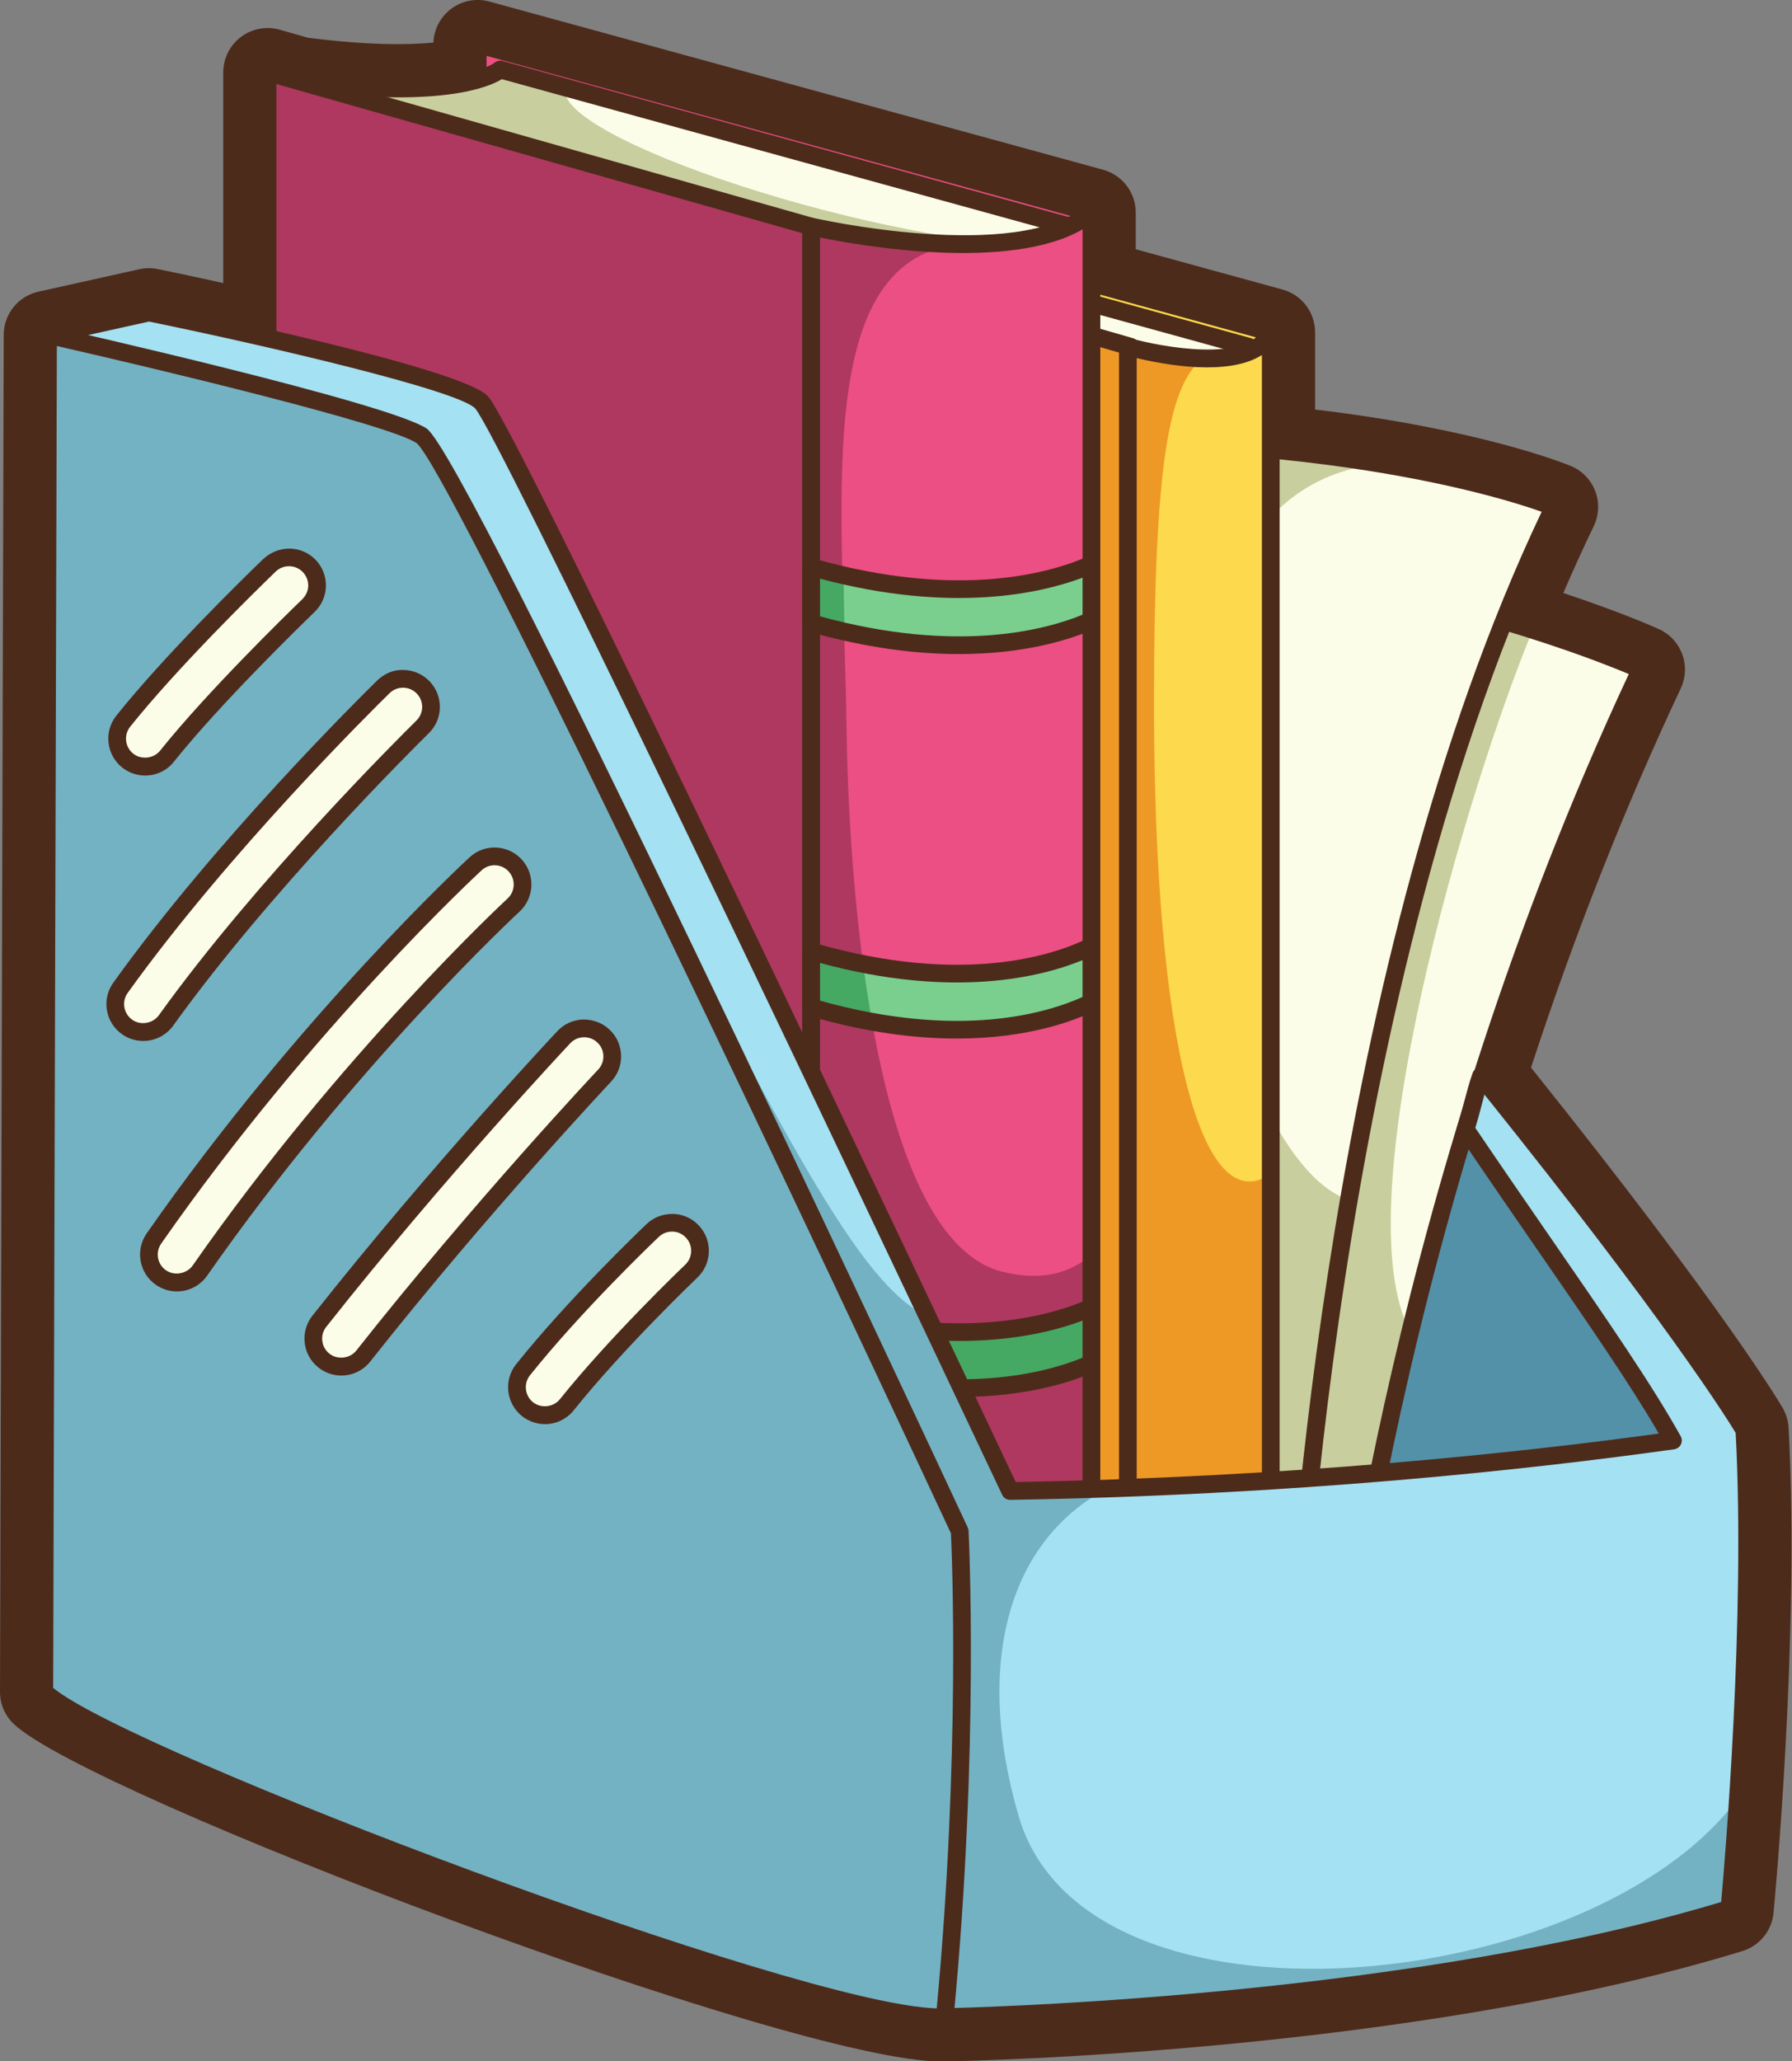 <?xml version="1.0" encoding="UTF-8"?><svg xmlns="http://www.w3.org/2000/svg" xmlns:xlink="http://www.w3.org/1999/xlink" height="156.0" preserveAspectRatio="xMidYMid meet" version="1.0" viewBox="0.0 0.0 135.7 156.0" width="135.7" zoomAndPan="magnify"><rect x="0.0" y="0.0" width="135.7" height="156.0" fill="#808080" stroke="none"/><defs><clipPath id="a"><path d="M 0 0 L 135.66 0 L 135.66 156.039 L 0 156.039 Z M 0 0"/></clipPath></defs><g><g clip-path="url(#a)"><path d="M 6.711 126.398 C 15.445 131.922 63.234 149.719 71.363 149.328 C 71.406 149.328 71.445 149.324 71.488 149.324 C 71.816 149.32 103.859 148.715 127.82 141.906 C 128.281 136.301 129.355 121.312 128.785 109.281 C 127.43 107.133 122.348 99.461 109.574 83.602 C 108.867 82.723 108.652 81.551 108.992 80.477 C 112.113 70.73 115.715 61.328 119.719 52.469 C 118.051 51.844 115.754 51.047 112.934 50.207 C 112.031 49.938 111.281 49.305 110.871 48.457 C 110.461 47.609 110.422 46.629 110.77 45.754 C 111.5 43.922 112.258 42.121 113.035 40.379 C 109.734 39.445 104.004 38.125 95.91 37.352 C 94.191 37.188 92.875 35.742 92.875 34.012 L 92.875 27.707 L 81.762 24.66 C 80.305 24.262 79.297 22.938 79.297 21.426 L 79.297 18.645 L 39.113 7.633 C 38.695 8.395 37.984 8.984 37.113 9.238 C 33.941 10.16 29.406 10.301 23.613 9.648 L 23.613 25.609 C 23.613 26.633 23.148 27.598 22.352 28.234 C 21.551 28.871 20.508 29.109 19.512 28.883 C 15.883 28.051 12.668 27.367 11.301 27.082 L 6.98 28.043 Z M 71.289 156.039 C 59.934 156.039 6.734 135.887 1.047 130.496 C 0.375 129.859 -0.004 128.977 0 128.055 L 0.281 25.344 C 0.285 23.773 1.375 22.418 2.906 22.078 L 10.551 20.379 C 11.012 20.273 11.488 20.273 11.949 20.367 C 11.98 20.371 14.016 20.789 16.906 21.426 L 16.906 5.477 C 16.906 4.426 17.398 3.434 18.238 2.801 C 19.074 2.168 20.164 1.965 21.172 2.246 L 23.332 2.859 C 27.84 3.426 30.859 3.414 32.82 3.223 C 32.859 2.227 33.34 1.293 34.141 0.684 C 34.973 0.051 36.051 -0.16 37.059 0.117 L 83.535 12.848 C 84.992 13.25 86.004 14.574 86.004 16.086 L 86.004 18.867 L 97.117 21.914 C 98.574 22.312 99.586 23.637 99.586 25.148 L 99.586 31 C 112.191 32.496 118.668 35.152 118.957 35.273 C 119.809 35.625 120.473 36.316 120.801 37.176 C 121.129 38.039 121.086 38.996 120.688 39.824 C 119.902 41.453 119.133 43.145 118.383 44.887 C 122.91 46.387 125.504 47.566 125.637 47.625 C 126.449 47.996 127.082 48.68 127.391 49.523 C 127.699 50.363 127.656 51.293 127.277 52.105 C 123.035 61.117 119.223 70.766 115.938 80.809 C 130.766 99.316 134.828 106.289 135 106.582 C 135.262 107.039 135.414 107.551 135.441 108.074 C 136.297 123.707 134.383 143.941 134.301 144.793 C 134.172 146.145 133.242 147.281 131.945 147.68 C 107.137 155.293 73.711 155.996 71.652 156.031 C 71.535 156.035 71.414 156.039 71.289 156.039" fill="#4d2b1b"/></g><g><path d="M 129.828 110.234 L 108.043 80.246 L 99.273 118.441 Z M 129.828 110.234" fill="#5391a9"/></g><g><path d="M 108.367 81.832 L 100.18 117.504 L 128.715 109.84 Z M 99.273 119.109 C 99.102 119.109 98.938 119.047 98.809 118.922 C 98.641 118.762 98.566 118.52 98.621 118.289 L 107.391 80.094 C 107.449 79.84 107.652 79.641 107.91 79.586 C 108.168 79.531 108.43 79.637 108.586 79.852 L 130.371 109.844 C 130.504 110.02 130.535 110.254 130.465 110.461 C 130.391 110.668 130.219 110.828 130.004 110.883 L 99.449 119.09 C 99.391 119.102 99.332 119.109 99.273 119.109" fill="#4d2b1b"/></g><g><path d="M 101.113 132.164 C 101.113 132.164 104.613 92.371 124.242 50.676 C 124.242 50.676 101.961 40.488 72.254 41.762 C 72.254 41.762 54.215 80.172 59.305 127.922 L 101.113 132.164" fill="#fcfde8"/></g><g><path d="M 72.254 41.762 C 91.133 40.953 107.004 44.77 116.074 47.664 C 111.102 59.68 101.707 91.176 106.773 100.766 C 102.238 119.406 101.113 132.164 101.113 132.164 L 59.305 127.922 C 54.215 80.172 72.254 41.762 72.254 41.762" fill="#c9ce9e"/></g><g><path d="M 59.918 127.309 L 100.512 131.43 C 101.086 126.023 105.52 89.172 123.34 51.02 C 119.559 49.43 98.969 41.379 72.691 42.414 C 70.895 46.457 55.348 83.012 59.918 127.309 Z M 101.113 132.836 C 101.09 132.836 101.066 132.836 101.043 132.832 L 59.238 128.59 C 58.922 128.559 58.672 128.309 58.641 127.992 C 53.586 80.605 71.465 41.863 71.645 41.477 C 71.75 41.25 71.973 41.102 72.223 41.094 C 101.754 39.828 124.297 49.965 124.52 50.066 C 124.684 50.141 124.809 50.277 124.871 50.445 C 124.934 50.613 124.926 50.801 124.848 50.961 C 105.496 92.074 101.816 131.828 101.781 132.223 C 101.766 132.402 101.68 132.566 101.539 132.684 C 101.418 132.781 101.266 132.836 101.113 132.836" fill="#4d2b1b"/></g><g><path d="M 97.93 127.922 C 97.93 127.922 99.84 75.293 117.664 38.367 C 117.664 38.367 100.898 31.363 67.582 33.91 C 67.582 33.91 48.484 84.629 57.609 123.887 C 57.609 123.887 76.496 123.676 97.93 127.922" fill="#fcfde8"/></g><g><path d="M 67.582 33.91 C 83.926 32.66 96.281 33.711 104.633 35.105 C 81.809 37.219 90.832 86.664 101.984 90.766 C 98.211 116.676 97.93 127.922 97.93 127.922 C 76.496 123.676 57.609 123.887 57.609 123.887 C 48.484 84.629 67.582 33.91 67.582 33.91" fill="#c9ce9e"/></g><g><path d="M 58.141 123.215 C 61.352 123.223 78.348 123.445 97.297 127.113 C 97.625 120.445 100.523 72.875 116.742 38.738 C 113.344 37.527 96.922 32.402 68.062 34.547 C 66.32 39.375 49.867 86.508 58.141 123.215 Z M 97.93 128.594 C 97.887 128.594 97.844 128.59 97.801 128.582 C 76.676 124.395 57.805 124.555 57.613 124.559 C 57.613 124.559 57.609 124.559 57.609 124.559 C 57.297 124.559 57.027 124.344 56.953 124.039 C 47.887 85.035 66.762 34.184 66.953 33.676 C 67.047 33.43 67.273 33.262 67.531 33.242 C 100.629 30.715 117.754 37.68 117.926 37.746 C 118.094 37.82 118.227 37.957 118.293 38.129 C 118.359 38.301 118.348 38.492 118.27 38.66 C 100.707 75.035 98.621 127.422 98.602 127.945 C 98.594 128.145 98.5 128.324 98.348 128.449 C 98.227 128.543 98.082 128.594 97.93 128.594" fill="#4d2b1b"/></g><g><path d="M 96.23 25.148 L 48.336 12.023 L 48.336 112.633 L 91.641 112.633 L 96.23 25.148" fill="#fcd94d"/></g><g><path d="M 49.008 111.961 L 91 111.961 L 95.531 25.652 L 49.008 12.902 Z M 91.637 113.305 L 48.336 113.305 C 47.965 113.305 47.664 113.004 47.664 112.633 L 47.664 12.023 C 47.664 11.816 47.762 11.617 47.93 11.492 C 48.094 11.363 48.309 11.32 48.512 11.379 L 96.406 24.5 C 96.711 24.586 96.918 24.867 96.902 25.184 L 92.309 112.668 C 92.289 113.023 91.996 113.305 91.637 113.305" fill="#4d2b1b"/></g><g><path d="M 94.555 26.242 L 50.086 13.992 C 50.086 13.992 50.605 15.449 45.727 14.871 L 45.727 63.859 L 94.262 63.859 L 94.555 26.242" fill="#fcfde8"/></g><g><path d="M 46.398 63.188 L 93.598 63.188 L 93.879 26.75 L 50.539 14.816 C 50.527 14.832 50.516 14.848 50.504 14.863 C 49.941 15.566 48.629 15.809 46.398 15.613 Z M 94.262 64.531 L 45.727 64.531 C 45.355 64.531 45.055 64.23 45.055 63.859 L 45.055 14.871 C 45.055 14.68 45.137 14.496 45.281 14.367 C 45.422 14.238 45.613 14.18 45.805 14.203 C 48.535 14.527 49.266 14.168 49.418 14.055 C 49.398 13.867 49.461 13.68 49.594 13.539 C 49.762 13.355 50.02 13.281 50.262 13.348 L 94.734 25.594 C 95.027 25.676 95.227 25.941 95.227 26.246 L 94.934 63.863 C 94.93 64.23 94.629 64.531 94.262 64.531" fill="#4d2b1b"/></g><g><path d="M 85.609 26.242 L 41.695 13.586 L 41.695 133.438 L 85.609 148.719 L 85.609 26.242" fill="#ee9925"/></g><g><path d="M 42.363 132.961 L 84.938 147.773 L 84.938 26.746 L 42.363 14.477 Z M 85.609 149.387 C 85.535 149.387 85.461 149.375 85.387 149.352 L 41.473 134.074 C 41.203 133.98 41.023 133.727 41.023 133.438 L 41.023 13.586 C 41.023 13.375 41.121 13.176 41.289 13.051 C 41.461 12.926 41.676 12.883 41.879 12.941 L 85.793 25.598 C 86.082 25.68 86.281 25.941 86.281 26.242 L 86.281 148.719 C 86.281 148.934 86.176 149.137 85.996 149.266 C 85.883 149.344 85.746 149.387 85.609 149.387" fill="#4d2b1b"/></g><g><path d="M 96.23 25.148 L 96.23 148.719 L 85.41 148.719 L 85.41 26.242 C 85.41 26.242 94.535 28.82 96.23 25.148" fill="#fcd94d"/></g><g><path d="M 91.039 27.113 C 91.039 27.117 91.039 27.129 91.039 27.137 C 88.578 29.227 87.387 34.68 87.387 53.211 C 87.387 79.297 91.086 92.426 96.23 88.852 L 96.23 148.719 L 85.41 148.719 L 85.41 26.242 C 85.41 26.242 88.238 27.035 91.039 27.113" fill="#ee9925"/></g><g><path d="M 86.078 148.047 L 95.559 148.047 L 95.559 26.871 C 93 28.512 88.129 27.598 86.078 27.105 Z M 96.23 149.387 L 85.406 149.387 C 85.039 149.387 84.738 149.09 84.738 148.719 L 84.738 26.242 C 84.738 26.031 84.836 25.832 85.004 25.707 C 85.172 25.578 85.387 25.539 85.59 25.598 C 87.977 26.27 94.43 27.449 95.621 24.867 C 95.754 24.582 96.062 24.426 96.375 24.492 C 96.684 24.559 96.902 24.832 96.902 25.148 L 96.902 148.719 C 96.902 149.09 96.602 149.387 96.23 149.387" fill="#4d2b1b"/></g><g><path d="M 82.648 16.086 L 36.172 3.352 L 36.172 100.969 L 78.195 100.969 L 82.648 16.086" fill="#ec4f83"/></g><g><path d="M 36.844 100.301 L 77.555 100.301 L 81.949 16.59 L 36.844 4.23 Z M 78.191 101.641 L 36.172 101.641 C 35.805 101.641 35.504 101.34 35.504 100.969 L 35.504 3.352 C 35.504 3.141 35.602 2.945 35.766 2.816 C 35.934 2.691 36.148 2.648 36.352 2.703 L 82.828 15.438 C 83.129 15.52 83.336 15.805 83.32 16.117 L 78.863 101.004 C 78.844 101.359 78.551 101.641 78.191 101.641" fill="#4d2b1b"/></g><g><path d="M 81.023 17.148 L 37.875 5.262 C 37.875 5.262 35.043 7.809 22.312 6.109 L 22.312 53.645 L 80.742 53.645 L 81.023 17.148" fill="#fcfde8"/></g><g><path d="M 37.875 5.262 L 42.82 6.621 C 41.652 10.32 66.551 18.699 81.008 18.77 L 80.742 53.645 L 22.312 53.645 L 22.312 6.109 C 35.043 7.809 37.875 5.262 37.875 5.262" fill="#c9ce9e"/></g><g><path d="M 22.98 52.977 L 80.074 52.977 L 80.348 17.656 L 38 5.992 C 36.957 6.633 33.277 8.152 22.98 6.871 Z M 80.742 54.316 L 22.312 54.316 C 21.941 54.316 21.641 54.016 21.641 53.645 L 21.641 6.109 C 21.641 5.918 21.723 5.734 21.867 5.605 C 22.016 5.477 22.207 5.422 22.398 5.445 C 34.457 7.055 37.41 4.777 37.438 4.754 C 37.605 4.613 37.844 4.559 38.055 4.613 L 81.199 16.5 C 81.492 16.582 81.695 16.848 81.695 17.152 L 81.41 53.652 C 81.41 54.02 81.109 54.316 80.742 54.316" fill="#4d2b1b"/></g><g><path d="M 61.426 17.148 L 20.262 5.477 L 20.262 121.766 L 61.426 135.984 L 61.426 17.148" fill="#af3860"/></g><g><path d="M 20.93 121.289 L 60.758 135.043 L 60.758 17.652 L 20.93 6.363 Z M 61.426 136.656 C 61.355 136.656 61.281 136.645 61.207 136.621 L 20.039 122.402 C 19.77 122.309 19.59 122.055 19.59 121.766 L 19.59 5.477 C 19.59 5.266 19.688 5.066 19.855 4.941 C 20.023 4.816 20.238 4.773 20.441 4.828 L 61.609 16.504 C 61.898 16.586 62.098 16.848 62.098 17.148 L 62.098 135.984 C 62.098 136.203 61.992 136.406 61.816 136.531 C 61.703 136.613 61.566 136.656 61.426 136.656" fill="#4d2b1b"/></g><g><path d="M 82.648 16.086 L 82.648 135.984 L 61.426 135.984 L 61.426 17.148 C 61.426 17.148 77.133 20.754 82.648 16.086" fill="#ec4f83"/></g><g><path d="M 74.523 18.441 C 61.148 17.789 63.871 37.281 64.102 54.934 C 64.254 66.832 66.07 93.801 75.906 96.262 C 78.996 97.031 81.148 96.285 82.648 94.977 L 82.648 135.984 L 61.426 135.984 L 61.426 17.148 C 61.426 17.148 68.281 18.719 74.523 18.441" fill="#af3860"/></g><g><path d="M 62.098 135.316 L 81.977 135.316 L 81.977 17.363 C 76.414 20.566 65.246 18.617 62.098 17.977 Z M 82.648 136.656 L 61.426 136.656 C 61.059 136.656 60.758 136.355 60.758 135.984 L 60.758 17.148 C 60.758 16.941 60.852 16.75 61.008 16.621 C 61.168 16.496 61.379 16.449 61.578 16.492 C 61.73 16.527 77.02 19.969 82.215 15.57 C 82.414 15.402 82.695 15.367 82.93 15.477 C 83.168 15.586 83.32 15.824 83.32 16.086 L 83.32 135.984 C 83.32 136.355 83.02 136.656 82.648 136.656" fill="#4d2b1b"/></g><g><path d="M 61.426 47.16 L 61.426 42.922 C 72.891 46.184 80.086 43.871 82.648 42.73 L 82.648 46.973 C 80.086 48.113 72.891 50.426 61.426 47.16" fill="#7acf8e"/></g><g><path d="M 61.426 42.922 C 62.273 43.16 63.082 43.359 63.879 43.539 C 63.891 44.93 63.918 46.348 63.953 47.805 C 63.133 47.613 62.297 47.41 61.426 47.16 L 61.426 42.922" fill="#45a863"/></g><g><path d="M 62.098 46.652 C 72.512 49.508 79.227 47.66 81.977 46.527 L 81.977 43.727 C 78.844 44.902 72.109 46.465 62.098 43.801 Z M 72.621 49.508 C 69.457 49.508 65.656 49.066 61.242 47.809 C 60.957 47.727 60.758 47.461 60.758 47.16 L 60.758 42.922 C 60.758 42.711 60.855 42.512 61.023 42.387 C 61.191 42.258 61.41 42.219 61.609 42.273 C 72.855 45.477 79.879 43.23 82.375 42.117 C 82.586 42.023 82.824 42.043 83.016 42.168 C 83.203 42.289 83.32 42.504 83.32 42.73 L 83.32 46.973 C 83.32 47.234 83.164 47.477 82.922 47.586 C 81.285 48.312 77.812 49.508 72.621 49.508" fill="#4d2b1b"/></g><g><path d="M 82.648 98.965 L 82.648 103.211 C 80.086 104.352 72.891 106.664 61.426 103.398 L 61.426 99.156 C 72.891 102.422 80.086 100.105 82.648 98.965" fill="#45a863"/></g><g><path d="M 62.098 102.887 C 72.512 105.742 79.227 103.898 81.977 102.766 L 81.977 99.961 C 78.84 101.141 72.109 102.699 62.098 100.035 Z M 72.625 105.742 C 69.461 105.742 65.66 105.301 61.242 104.043 C 60.957 103.961 60.758 103.695 60.758 103.398 L 60.758 99.156 C 60.758 98.945 60.855 98.75 61.023 98.621 C 61.191 98.496 61.41 98.453 61.609 98.512 C 72.852 101.715 79.879 99.465 82.375 98.352 C 82.586 98.258 82.824 98.277 83.016 98.402 C 83.203 98.523 83.32 98.734 83.32 98.965 L 83.32 103.211 C 83.32 103.473 83.164 103.715 82.922 103.82 C 81.285 104.551 77.816 105.742 72.625 105.742" fill="#4d2b1b"/></g><g><path d="M 82.648 71.641 L 82.648 75.887 C 80.109 77.129 73.004 79.617 61.426 76.246 L 61.426 72.004 C 73.004 75.371 80.109 72.883 82.648 71.641" fill="#7acf8e"/></g><g><path d="M 61.426 72.004 C 62.805 72.406 64.109 72.715 65.359 72.965 C 65.555 74.426 65.777 75.891 66.035 77.328 C 64.582 77.066 63.055 76.723 61.426 76.246 L 61.426 72.004" fill="#45a863"/></g><g><path d="M 62.098 75.742 C 72.648 78.695 79.285 76.68 81.977 75.461 L 81.977 72.676 C 78.867 73.949 72.203 75.633 62.098 72.887 Z M 72.461 78.609 C 69.34 78.609 65.598 78.16 61.238 76.891 C 60.953 76.809 60.758 76.543 60.758 76.246 L 60.758 72.004 C 60.758 71.793 60.855 71.594 61.023 71.465 C 61.195 71.34 61.414 71.301 61.613 71.359 C 72.984 74.664 79.906 72.238 82.355 71.039 C 82.562 70.938 82.809 70.949 83.004 71.074 C 83.199 71.195 83.32 71.41 83.32 71.641 L 83.32 75.887 C 83.32 76.145 83.176 76.375 82.945 76.488 C 81.309 77.289 77.797 78.609 72.461 78.609" fill="#4d2b1b"/></g><g><path d="M 71.543 152.68 C 71.543 152.68 106.066 152.113 130.961 144.473 C 130.961 144.473 132.941 123.816 132.094 108.258 C 132.094 108.258 127.957 101.074 112.148 81.445 C 111.723 82.613 111.402 84.207 110.98 85.477 C 117.875 95.668 123.609 103.516 126.684 109.035 C 117.883 110.27 99.508 112.477 76.496 112.855 C 76.496 112.855 38.66 32.727 36.461 30.445 C 34.48 28.395 11.277 23.652 11.277 23.652 L 3.637 25.352 L 29.668 35.539 L 68.715 117.309 L 71.543 152.68" fill="#a4e1f2"/></g><g><path d="M 70.371 99.703 C 72.316 103.805 76.496 112.855 76.496 112.855 C 79.004 112.812 81.457 112.746 83.852 112.664 C 76.527 116.523 73.695 125.656 77.137 137.465 C 82.234 154.945 120.578 151.051 131.613 136.102 C 131.285 141.121 130.961 144.473 130.961 144.473 C 106.066 152.113 71.543 152.68 71.543 152.68 L 68.715 117.309 L 41.953 61.262 L 45.734 59.113 C 60.711 89.176 65.699 97.613 70.371 99.703" fill="#73b2c3"/></g><g><path d="M 5.93 25.527 L 29.914 34.914 C 30.07 34.977 30.203 35.098 30.273 35.25 L 69.32 117.02 C 69.355 117.094 69.375 117.176 69.383 117.258 L 72.16 151.992 C 76.93 151.867 107.688 150.809 130.336 143.965 C 130.613 140.879 132.18 122.512 131.434 108.457 C 130.797 107.406 126.23 100.066 112.41 82.848 C 112.332 83.137 112.254 83.438 112.172 83.746 C 112.027 84.297 111.879 84.855 111.719 85.371 C 113.73 88.34 115.637 91.105 117.41 93.672 C 121.711 99.902 125.105 104.824 127.27 108.707 C 127.379 108.902 127.383 109.137 127.285 109.336 C 127.188 109.531 126.996 109.668 126.777 109.699 C 115.719 111.25 98.023 113.172 76.504 113.527 C 76.199 113.516 76 113.379 75.887 113.141 C 60.746 81.07 37.621 32.703 35.977 30.91 C 34.648 29.535 20.188 26.164 11.285 24.34 Z M 71.543 153.352 C 71.195 153.352 70.902 153.082 70.875 152.734 L 68.055 117.488 L 29.18 36.07 L 3.391 25.977 C 3.117 25.867 2.945 25.594 2.965 25.301 C 2.988 25.008 3.203 24.762 3.488 24.695 L 11.133 22.996 C 11.223 22.977 11.32 22.977 11.41 22.996 C 15.32 23.793 34.918 27.887 36.941 29.98 C 39.125 32.242 72.254 102.305 76.914 112.176 C 97.547 111.816 114.617 110.016 125.613 108.508 C 123.469 104.812 120.273 100.184 116.305 94.434 C 114.477 91.785 112.504 88.926 110.426 85.852 C 110.309 85.68 110.277 85.465 110.344 85.266 C 110.535 84.688 110.703 84.043 110.875 83.402 C 111.074 82.648 111.277 81.871 111.516 81.219 C 111.598 80.992 111.797 80.824 112.035 80.785 C 112.277 80.746 112.516 80.836 112.668 81.027 C 128.332 100.473 132.504 107.629 132.676 107.922 C 132.727 108.012 132.758 108.113 132.762 108.219 C 133.605 123.652 131.648 144.328 131.629 144.535 C 131.605 144.809 131.418 145.035 131.156 145.113 C 106.457 152.695 71.898 153.344 71.555 153.352 C 71.551 153.352 71.547 153.352 71.543 153.352" fill="#4d2b1b"/></g><g><path d="M 3.355 128.062 L 3.637 25.352 C 3.637 25.352 29.07 31.086 31.934 32.988 C 34.902 34.973 72.676 115.898 72.676 115.898 C 72.676 115.898 73.527 131.953 71.543 152.68 C 62.281 153.176 8.801 133.227 3.355 128.062" fill="#73b2c3"/></g><g><path d="M 4.027 127.762 C 9.977 132.664 60.375 151.742 70.934 152.016 C 72.723 132.824 72.082 117.609 72.012 116.062 C 56.977 83.855 33.836 35.391 31.547 33.539 C 29.379 32.098 11.875 27.914 4.305 26.191 Z M 71.195 153.359 C 60.605 153.359 8.199 133.582 2.891 128.551 C 2.758 128.422 2.684 128.246 2.684 128.059 L 2.965 25.352 C 2.965 25.145 3.059 24.953 3.219 24.828 C 3.375 24.699 3.582 24.652 3.781 24.695 C 4.828 24.934 29.371 30.48 32.305 32.434 C 35.344 34.461 69.406 107.312 73.281 115.613 C 73.316 115.691 73.34 115.773 73.344 115.859 C 73.352 116.023 74.176 132.203 72.211 152.742 C 72.18 153.074 71.91 153.332 71.578 153.348 C 71.457 153.355 71.328 153.359 71.195 153.359" fill="#4d2b1b"/></g><g><path d="M 10.992 58.031 C 11.613 58.031 12.23 57.762 12.648 57.234 C 16.477 52.449 23.289 45.906 23.355 45.84 C 24.203 45.031 24.23 43.688 23.418 42.84 C 22.605 41.996 21.266 41.969 20.418 42.777 C 20.129 43.055 13.34 49.578 9.336 54.586 C 8.605 55.5 8.754 56.836 9.668 57.566 C 10.059 57.879 10.527 58.031 10.992 58.031" fill="#fcfde8"/></g><g><path d="M 21.887 42.859 C 21.523 42.859 21.16 42.992 20.879 43.262 C 19.152 44.93 13.418 50.559 9.859 55.004 C 9.617 55.309 9.508 55.688 9.551 56.07 C 9.594 56.457 9.785 56.801 10.086 57.043 C 10.691 57.527 11.645 57.422 12.125 56.816 C 15.672 52.383 21.691 46.516 22.859 45.387 C 23.172 45.09 23.328 44.727 23.34 44.34 C 23.344 43.953 23.203 43.586 22.934 43.305 C 22.648 43.008 22.27 42.859 21.887 42.859 Z M 10.992 58.703 C 10.359 58.703 9.738 58.484 9.246 58.09 C 8.664 57.625 8.301 56.961 8.219 56.219 C 8.137 55.477 8.348 54.746 8.812 54.164 C 12.418 49.656 18.207 43.98 19.895 42.348 C 21.066 41.23 22.836 41.266 23.902 42.375 C 24.418 42.914 24.695 43.621 24.68 44.367 C 24.664 45.113 24.359 45.809 23.82 46.324 C 22.633 47.473 16.668 53.285 13.172 57.652 C 12.645 58.32 11.848 58.703 10.992 58.703" fill="#4d2b1b"/></g><g><path d="M 41.27 107.125 C 41.891 107.125 42.508 106.848 42.926 106.328 C 46.754 101.543 52.297 96.266 52.352 96.211 C 53.199 95.406 53.234 94.062 52.426 93.211 C 51.621 92.363 50.277 92.328 49.43 93.137 C 49.191 93.359 43.617 98.668 39.609 103.676 C 38.879 104.59 39.027 105.926 39.945 106.66 C 40.336 106.973 40.801 107.125 41.27 107.125" fill="#fcfde8"/></g><g><path d="M 50.887 93.223 C 50.512 93.223 50.16 93.363 49.891 93.621 C 49.297 94.184 43.996 99.266 40.137 104.094 C 39.637 104.719 39.738 105.637 40.363 106.137 C 40.973 106.621 41.914 106.516 42.402 105.906 C 46.18 101.188 51.652 95.949 51.887 95.73 C 52.469 95.176 52.492 94.254 51.938 93.676 C 51.672 93.391 51.312 93.23 50.926 93.223 C 50.91 93.223 50.898 93.223 50.887 93.223 Z M 41.27 107.797 C 40.641 107.797 40.023 107.578 39.527 107.188 C 38.32 106.223 38.125 104.461 39.086 103.258 C 43.004 98.359 48.367 93.219 48.965 92.648 C 49.504 92.137 50.203 91.875 50.957 91.883 C 51.703 91.898 52.398 92.207 52.91 92.75 C 53.973 93.867 53.93 95.637 52.812 96.699 C 52.582 96.918 47.172 102.098 43.449 106.746 C 42.91 107.414 42.117 107.797 41.27 107.797" fill="#4d2b1b"/></g><g><path d="M 10.852 78.121 C 11.512 78.121 12.16 77.816 12.574 77.234 C 20.301 66.477 31.883 55.137 32 55.023 C 32.84 54.207 32.855 52.863 32.035 52.023 C 31.219 51.184 29.871 51.168 29.035 51.984 C 28.551 52.461 17.066 63.703 9.129 74.762 C 8.445 75.715 8.66 77.039 9.613 77.727 C 9.988 77.992 10.422 78.121 10.852 78.121" fill="#fcfde8"/></g><g><path d="M 30.516 52.055 C 30.133 52.055 29.777 52.199 29.5 52.469 C 28.281 53.66 17.363 64.438 9.672 75.152 C 9.445 75.469 9.355 75.852 9.418 76.234 C 9.48 76.617 9.691 76.953 10.004 77.18 C 10.633 77.633 11.574 77.48 12.031 76.844 C 19.402 66.582 30.285 55.77 31.504 54.57 C 31.809 54.273 31.965 53.91 31.969 53.527 C 31.973 53.137 31.828 52.77 31.555 52.492 C 31.285 52.215 30.922 52.059 30.535 52.055 C 30.531 52.055 30.523 52.055 30.516 52.055 Z M 10.852 78.793 C 10.262 78.793 9.699 78.613 9.223 78.27 C 8.617 77.836 8.215 77.188 8.094 76.449 C 7.977 75.715 8.148 74.977 8.586 74.371 C 16.34 63.562 27.336 52.711 28.562 51.508 C 29.102 50.984 29.816 50.676 30.555 50.711 C 31.297 50.723 31.996 51.02 32.516 51.555 C 33.035 52.09 33.32 52.797 33.309 53.543 C 33.301 54.289 33 54.984 32.465 55.504 C 31.234 56.715 20.426 67.453 13.121 77.625 C 12.598 78.355 11.75 78.793 10.852 78.793" fill="#4d2b1b"/></g><g><path d="M 13.398 97.078 C 14.066 97.078 14.727 96.762 15.137 96.172 C 26.32 80.156 38.762 68.621 38.887 68.504 C 39.75 67.711 39.805 66.367 39.008 65.508 C 38.215 64.645 36.875 64.59 36.012 65.387 C 35.492 65.863 23.117 77.328 11.66 93.742 C 10.984 94.703 11.223 96.027 12.184 96.699 C 12.555 96.957 12.977 97.078 13.398 97.078" fill="#fcfde8"/></g><g><path d="M 37.449 65.492 C 37.086 65.492 36.738 65.629 36.469 65.879 C 36.34 65.996 23.73 77.621 12.211 94.125 C 11.988 94.445 11.902 94.828 11.969 95.211 C 12.035 95.59 12.246 95.926 12.566 96.148 C 13.195 96.59 14.145 96.422 14.59 95.789 C 25.781 79.754 38.316 68.117 38.438 68.008 C 39.02 67.469 39.059 66.551 38.516 65.961 C 38.254 65.676 37.895 65.508 37.508 65.496 C 37.488 65.492 37.469 65.492 37.449 65.492 Z M 13.398 97.75 C 12.82 97.75 12.27 97.574 11.797 97.246 C 11.184 96.82 10.777 96.176 10.648 95.441 C 10.52 94.707 10.684 93.969 11.109 93.355 C 22.715 76.734 35.43 65.008 35.559 64.891 C 36.105 64.387 36.805 64.121 37.562 64.152 C 38.309 64.184 38.996 64.504 39.504 65.051 C 40.547 66.184 40.473 67.953 39.344 69 C 39.219 69.113 26.844 80.582 15.688 96.555 C 15.164 97.305 14.309 97.75 13.398 97.75" fill="#4d2b1b"/></g><g><path d="M 25.848 103.445 C 26.473 103.445 27.094 103.168 27.512 102.641 C 36.398 91.387 45.691 81.516 45.785 81.418 C 46.59 80.562 46.551 79.223 45.695 78.418 C 44.844 77.613 43.5 77.652 42.695 78.504 C 42.602 78.605 33.191 88.605 24.184 100.008 C 23.457 100.926 23.613 102.262 24.531 102.988 C 24.922 103.297 25.387 103.445 25.848 103.445" fill="#fcfde8"/></g><g><path d="M 44.238 78.512 C 44.227 78.512 44.211 78.512 44.199 78.512 C 43.809 78.523 43.449 78.684 43.184 78.965 C 43.094 79.062 33.66 89.098 24.711 100.426 C 24.469 100.727 24.359 101.105 24.406 101.492 C 24.449 101.879 24.645 102.223 24.949 102.465 C 25.555 102.941 26.504 102.836 26.984 102.223 C 35.859 90.988 45.211 81.047 45.301 80.953 C 45.562 80.676 45.703 80.305 45.691 79.918 C 45.68 79.531 45.516 79.172 45.234 78.91 C 44.961 78.648 44.609 78.512 44.238 78.512 Z M 25.848 104.117 C 25.223 104.117 24.605 103.902 24.117 103.516 C 23.531 103.051 23.16 102.391 23.074 101.648 C 22.988 100.906 23.195 100.176 23.656 99.59 C 32.668 88.188 42.125 78.133 42.211 78.043 C 42.719 77.5 43.414 77.191 44.16 77.168 C 44.91 77.164 45.613 77.418 46.156 77.934 C 46.699 78.441 47.008 79.133 47.031 79.879 C 47.055 80.621 46.785 81.332 46.273 81.875 C 46.18 81.973 36.863 91.883 28.039 103.055 C 27.504 103.73 26.707 104.117 25.848 104.117" fill="#4d2b1b"/></g></g></svg>